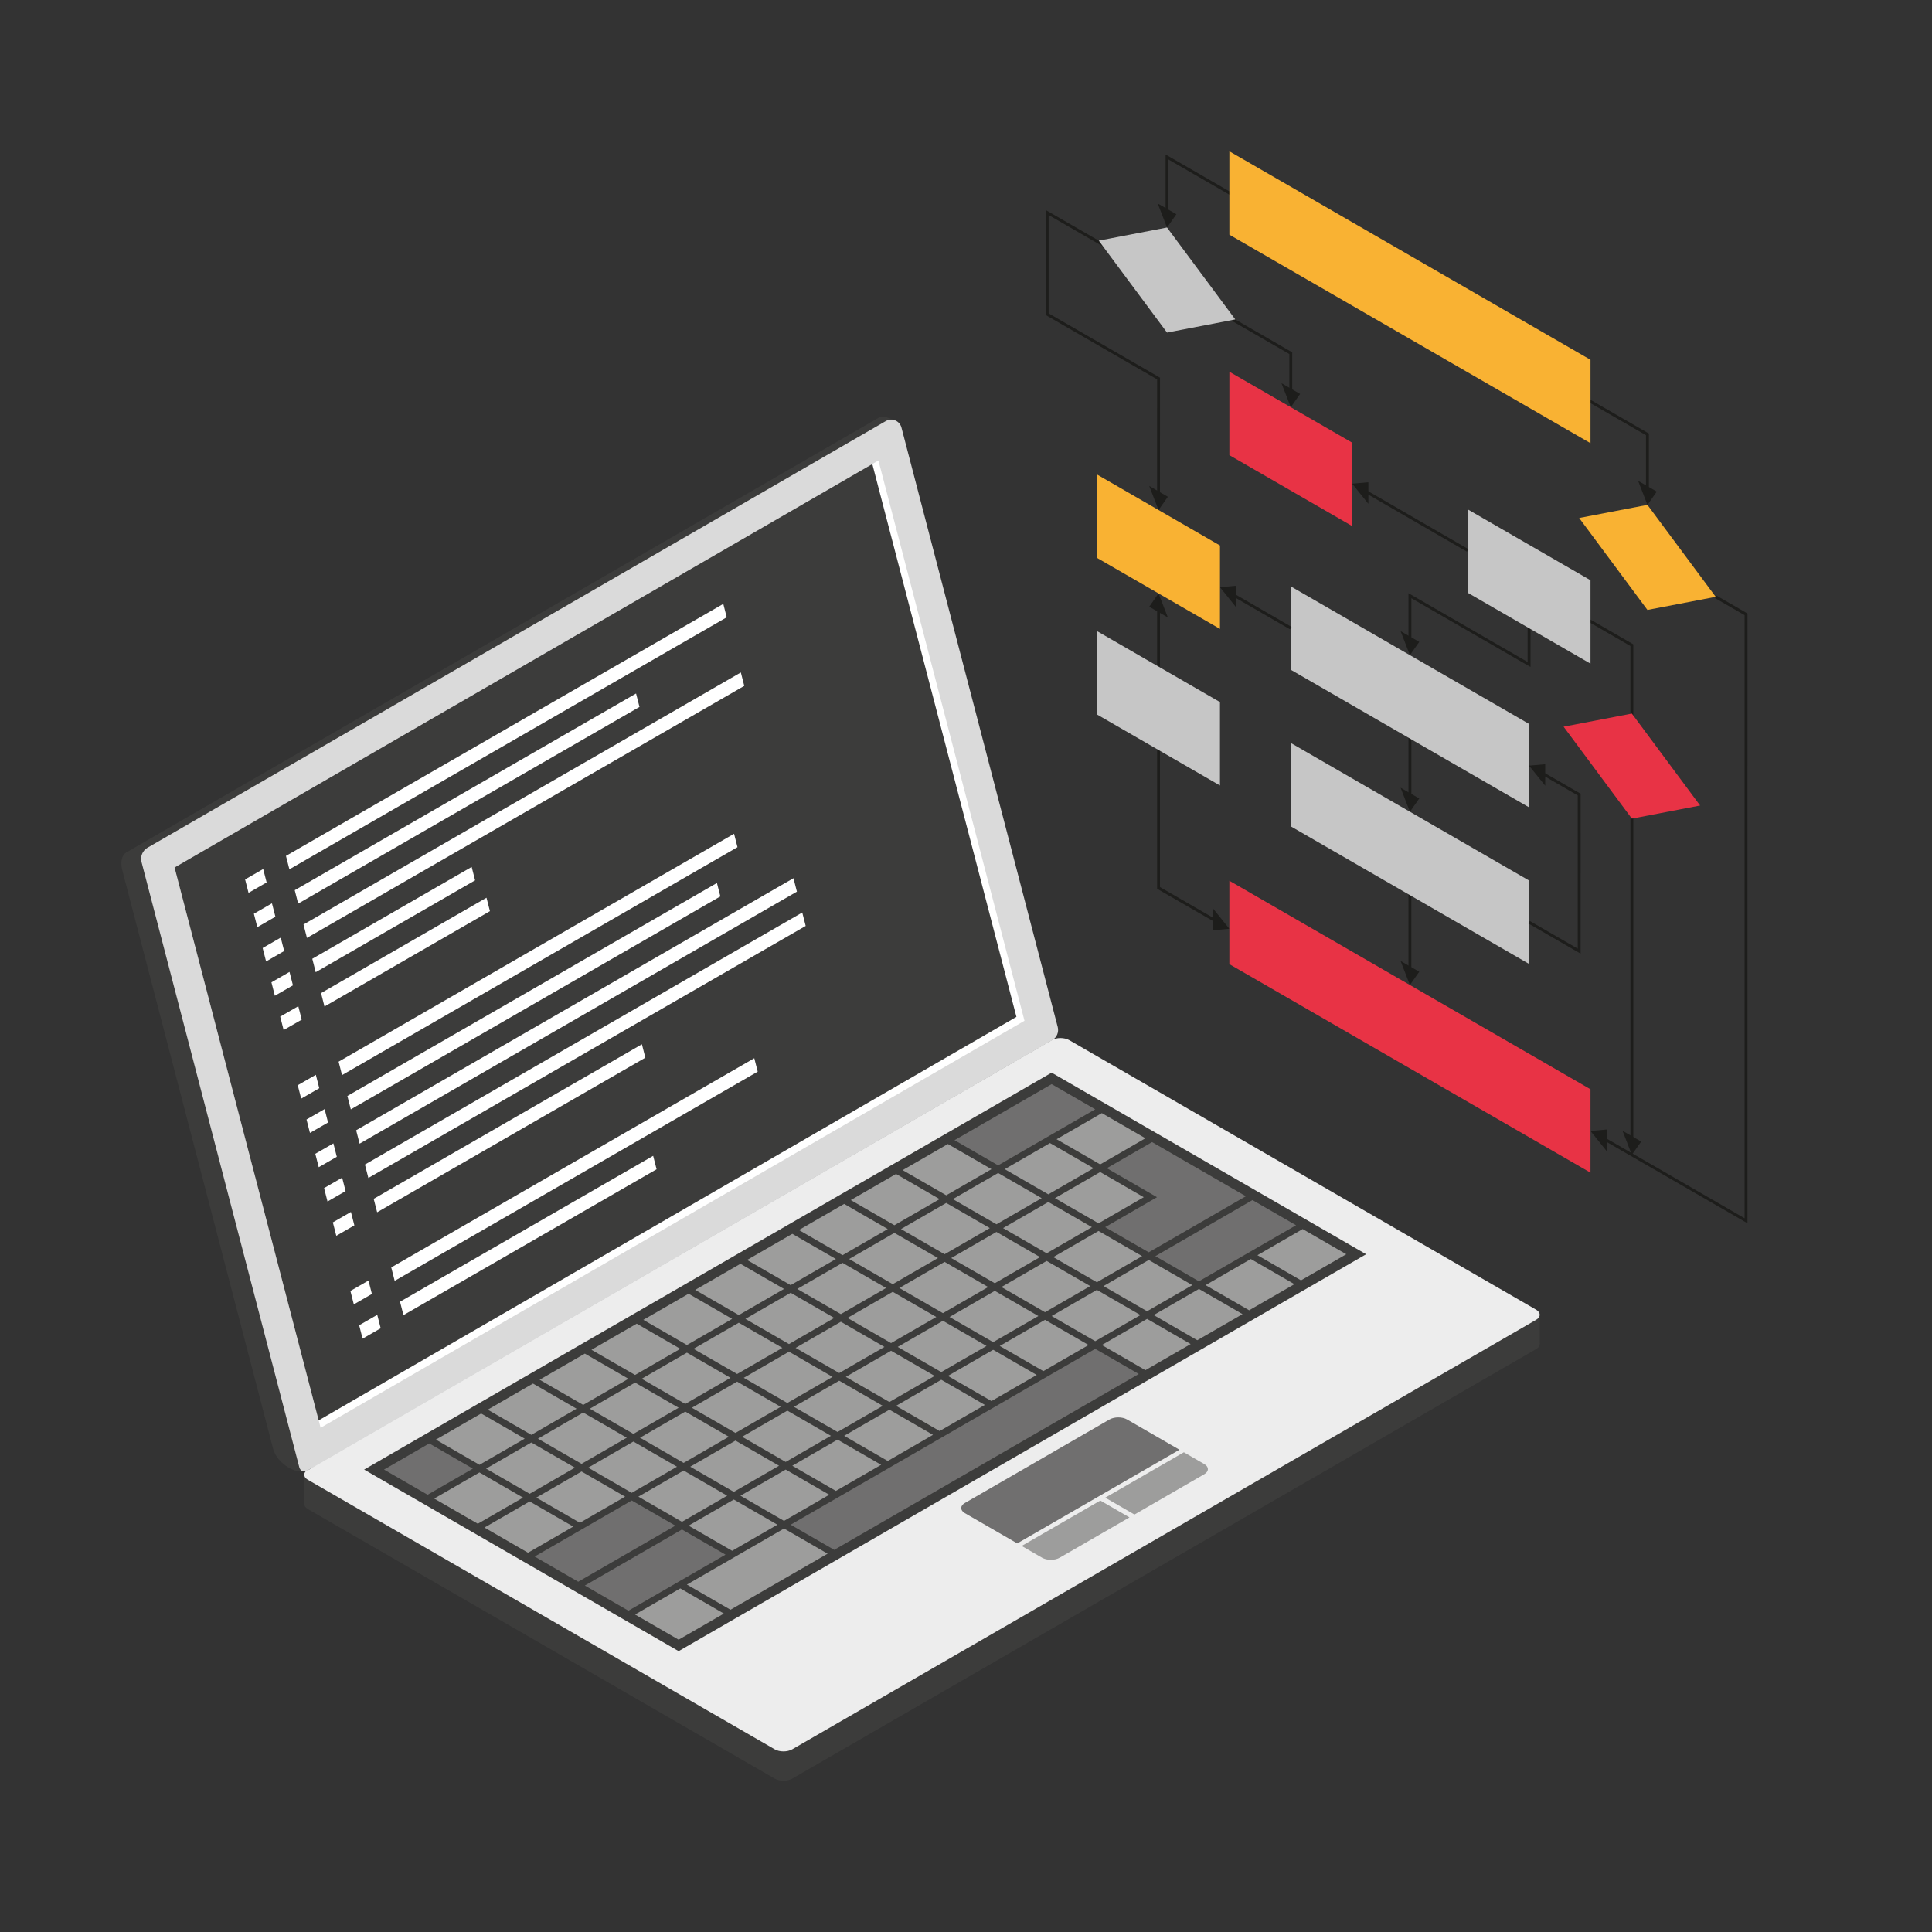 <?xml version="1.0" encoding="UTF-8"?><svg id="a" xmlns="http://www.w3.org/2000/svg" width="166" height="166" viewBox="0 0 166 166"><rect x="0" y="0" width="166" height="166" fill="#333333" stroke="none"/><defs><style>.b{fill:#f9b233;}.b,.c,.d,.e,.f,.g,.h,.i,.j,.k{stroke-width:0px;}.c{fill:#706f6f;}.d{fill:#3c3c3b;}.e{fill:#1d1d1b;}.f{fill:#c6c6c6;}.g{fill:#dadada;}.h{fill:#9d9d9c;}.i{fill:#fff;}.j{fill:#ededed;}.k{fill:#e83345;}</style></defs><polygon class="d" points="132.296 112.95 26.137 126.703 26.137 129.224 132.296 115.47 132.296 112.95"/><path class="d" d="M131.983,115.92l-63.91,36.899c-.417.241-1.095.241-1.512,0l-40.111-23.159c-.417-.241-.417-.632,0-.873l63.91-36.899c.417-.241,1.094-.241,1.512,0l40.111,23.159c.417.241.417.632,0,.873Z"/><path class="j" d="M131.983,113.402l-63.91,36.899c-.417.241-1.095.241-1.512,0l-40.111-23.159c-.417-.241-.417-.631,0-.873l63.91-36.899c.417-.241,1.094-.241,1.512,0l40.111,23.159c.417.241.417.632,0,.873Z"/><polygon class="d" points="81.444 97.309 80.306 97.966 76.988 99.882 75.85 100.539 72.532 102.455 71.394 103.112 68.076 105.028 66.938 105.685 63.62 107.6 62.481 108.257 59.163 110.173 58.026 110.83 54.707 112.746 53.569 113.403 50.251 115.319 49.113 115.976 45.795 117.892 44.657 118.549 41.338 120.465 40.2 121.122 36.882 123.038 35.744 123.695 31.288 126.268 35.602 128.758 36.74 129.415 39.916 131.249 41.054 131.906 44.23 133.74 45.368 134.397 48.544 136.231 49.681 136.887 52.858 138.721 53.996 139.378 58.31 141.869 62.766 139.296 63.904 138.64 71.678 134.151 72.816 133.494 98.416 118.713 99.554 118.056 102.872 116.14 104.01 115.484 107.329 113.567 108.466 112.911 111.784 110.994 112.923 110.338 117.379 107.765 113.064 105.274 111.927 104.617 108.75 102.783 107.613 102.126 100.123 97.802 98.985 97.145 95.809 95.311 94.671 94.654 90.357 92.163 81.444 97.309"/><polygon class="c" points="36.882 124.023 32.994 126.268 36.74 128.43 40.627 126.186 36.882 124.023"/><polygon class="h" points="41.339 121.45 37.451 123.695 41.196 125.857 45.083 123.613 41.339 121.45"/><polygon class="h" points="45.652 123.284 49.54 121.04 45.795 118.878 41.907 121.122 45.652 123.284"/><polygon class="h" points="50.251 116.305 46.363 118.549 50.109 120.712 53.996 118.467 50.251 116.305"/><polygon class="h" points="54.707 113.732 50.819 115.976 54.565 118.138 58.452 115.894 54.707 113.732"/><polygon class="h" points="59.164 111.159 55.276 113.403 59.021 115.566 62.908 113.321 59.164 111.159"/><polygon class="h" points="63.62 108.586 59.732 110.83 63.477 112.993 67.365 110.748 63.62 108.586"/><polygon class="h" points="68.076 106.013 64.188 108.258 67.933 110.42 71.821 108.176 68.076 106.013"/><polygon class="h" points="72.39 107.847 76.277 105.603 72.532 103.44 68.644 105.685 72.39 107.847"/><polygon class="h" points="76.846 105.274 80.733 103.03 76.989 100.868 73.101 103.112 76.846 105.274"/><polygon class="h" points="81.302 102.701 85.189 100.457 81.444 98.294 77.557 100.539 81.302 102.701"/><polygon class="c" points="82.013 97.966 85.759 100.128 94.102 95.311 90.357 93.149 82.013 97.966"/><polygon class="h" points="41.196 126.514 37.308 128.758 41.054 130.921 44.941 128.677 41.196 126.514"/><polygon class="h" points="45.652 123.941 41.764 126.186 45.51 128.348 49.397 126.103 45.652 123.941"/><polygon class="h" points="49.967 125.775 53.854 123.53 50.109 121.368 46.221 123.613 49.967 125.775"/><polygon class="h" points="54.565 118.795 50.677 121.04 54.422 123.202 58.31 120.957 54.565 118.795"/><polygon class="h" points="59.021 116.223 55.133 118.467 58.879 120.629 62.766 118.385 59.021 116.223"/><polygon class="h" points="63.477 113.65 59.589 115.894 63.335 118.056 67.222 115.812 63.477 113.65"/><polygon class="h" points="67.933 111.077 64.046 113.321 67.791 115.484 71.678 113.239 67.933 111.077"/><polygon class="h" points="72.39 108.504 68.502 110.748 72.248 112.911 76.135 110.666 72.39 108.504"/><polygon class="h" points="76.704 110.338 80.591 108.093 76.846 105.931 72.958 108.176 76.704 110.338"/><polygon class="h" points="81.16 107.765 85.047 105.52 81.302 103.358 77.415 105.603 81.16 107.765"/><polygon class="h" points="85.616 105.192 89.503 102.948 85.759 100.785 81.871 103.03 85.616 105.192"/><polygon class="h" points="90.215 98.212 86.327 100.457 90.072 102.619 93.96 100.374 90.215 98.212"/><polygon class="h" points="94.529 100.046 98.416 97.802 94.671 95.639 90.783 97.884 94.529 100.046"/><polygon class="h" points="45.51 129.005 41.623 131.249 45.368 133.412 49.255 131.167 45.51 129.005"/><polygon class="h" points="49.967 126.432 46.079 128.677 49.824 130.839 53.711 128.594 49.967 126.432"/><polygon class="h" points="54.28 128.266 58.168 126.021 54.422 123.859 50.535 126.103 54.28 128.266"/><polygon class="h" points="58.879 121.286 54.991 123.53 58.737 125.693 62.624 123.449 58.879 121.286"/><polygon class="h" points="63.335 118.713 59.448 120.957 63.193 123.12 67.08 120.876 63.335 118.713"/><polygon class="h" points="67.791 116.14 63.904 118.385 67.649 120.547 71.536 118.303 67.791 116.14"/><polygon class="h" points="72.248 113.567 68.36 115.812 72.105 117.974 75.993 115.73 72.248 113.567"/><polygon class="h" points="76.704 110.995 72.816 113.239 76.561 115.401 80.449 113.157 76.704 110.995"/><polygon class="h" points="81.018 112.828 84.905 110.584 81.16 108.422 77.273 110.666 81.018 112.828"/><polygon class="h" points="85.474 110.256 89.361 108.011 85.616 105.849 81.729 108.093 85.474 110.256"/><polygon class="h" points="89.93 107.683 93.817 105.438 90.072 103.276 86.185 105.52 89.93 107.683"/><polygon class="h" points="94.529 100.703 90.641 102.948 94.386 105.11 98.273 102.865 94.529 100.703"/><path class="c" d="M99.412,102.865l-4.456,2.573,3.745,2.162c4.066-2.347,8.344-4.817,8.344-4.817,0,0-.418-.242-8.059-4.653l-3.887,2.244,4.314,2.491Z"/><polygon class="c" points="54.28 128.923 45.937 133.74 49.682 135.903 58.026 131.085 54.28 128.923"/><polygon class="h" points="58.594 130.756 62.481 128.512 58.737 126.35 54.849 128.594 58.594 130.756"/><polygon class="h" points="63.193 123.777 59.305 126.021 63.05 128.184 66.938 125.939 63.193 123.777"/><polygon class="h" points="67.649 121.204 63.762 123.449 67.507 125.611 71.394 123.366 67.649 121.204"/><polygon class="h" points="72.105 118.631 68.218 120.876 71.963 123.038 75.85 120.793 72.105 118.631"/><polygon class="h" points="76.561 116.058 72.674 118.303 76.419 120.465 80.306 118.221 76.561 116.058"/><polygon class="h" points="81.018 113.485 77.131 115.73 80.875 117.892 84.763 115.648 81.018 113.485"/><polygon class="h" points="85.332 115.319 89.219 113.075 85.474 110.912 81.587 113.157 85.332 115.319"/><polygon class="h" points="89.788 112.746 93.675 110.502 89.93 108.34 86.043 110.584 89.788 112.746"/><polygon class="h" points="94.244 110.173 98.131 107.929 94.386 105.767 90.499 108.011 94.244 110.173"/><polygon class="c" points="59.969 134.944 62.339 133.576 58.594 131.413 50.251 136.231 53.996 138.393 58.452 135.82 59.969 134.944"/><polygon class="h" points="62.908 133.247 66.795 131.003 63.05 128.841 59.164 131.085 62.908 133.247"/><polygon class="h" points="67.507 126.268 63.62 128.512 67.365 130.675 71.251 128.43 67.507 126.268"/><polygon class="h" points="71.963 123.695 68.076 125.939 71.821 128.102 75.708 125.857 71.963 123.695"/><polygon class="h" points="76.419 121.122 72.532 123.366 76.277 125.529 80.164 123.284 76.419 121.122"/><polygon class="h" points="80.875 118.549 76.989 120.793 80.733 122.956 84.621 120.712 80.875 118.549"/><polygon class="h" points="85.332 115.976 81.444 118.221 85.189 120.383 89.077 118.138 85.332 115.976"/><polygon class="h" points="89.646 117.81 93.533 115.566 89.788 113.403 85.901 115.648 89.646 117.81"/><polygon class="h" points="94.102 115.237 97.99 112.993 94.244 110.83 90.357 113.075 94.102 115.237"/><polygon class="h" points="98.558 112.664 102.446 110.42 98.7 108.258 94.813 110.502 98.558 112.664"/><polygon class="c" points="103.014 110.091 111.358 105.274 107.613 103.112 99.269 107.929 103.014 110.091"/><polygon class="h" points="58.31 140.884 62.197 138.64 58.452 136.477 54.565 138.721 58.31 140.884"/><polygon class="h" points="63.477 133.576 59.021 136.149 62.766 138.311 67.222 135.738 68.644 134.917 71.11 133.494 67.365 131.332 64.9 132.755 63.477 133.576"/><path class="c" d="M71.678,133.166c5.516-3.185,13.937-8.046,26.169-15.109l-3.745-2.162c-12.338,7.123-20.652,11.924-26.169,15.109l3.745,2.162Z"/><polygon class="h" points="98.416 117.728 102.303 115.484 98.558 113.321 94.671 115.566 98.416 117.728"/><polygon class="h" points="102.872 115.155 106.76 112.911 103.014 110.748 99.127 112.993 102.872 115.155"/><polygon class="h" points="107.328 112.582 111.216 110.338 107.471 108.176 103.584 110.42 107.328 112.582"/><polygon class="h" points="111.784 110.01 115.672 107.765 111.927 105.603 108.04 107.847 111.784 110.01"/><path class="c" d="M101.341,124.563l-4.501-2.599c-.417-.241-1.094-.241-1.512,0l-12.426,7.174c-.417.241-.417.632,0,.873l4.501,2.599,13.938-8.047Z"/><path class="h" d="M87.783,132.829l1.752,1.011c.417.241,1.094.241,1.512,0l6-3.464-2.507-1.448-6.756,3.901Z"/><path class="h" d="M94.965,128.682l2.508,1.448,5.999-3.464c.417-.241.417-.632,0-.873l-1.752-1.011-6.756,3.9Z"/><path class="d" d="M76.897,36.104l-.863-.3c-.228-.038-.421.004-.575.108-.001-.003-64.618,37.338-64.618,37.338-.372.228-.519.807-.329,1.538l12.959,49.71c.309,1.184,1.912,2.245,2.914,1.869l.397-.23-9.932-42.069,61.492-35.553-.777-4.319,11.111,42.622c.266,1.022,1.089,1.95,1.838,2.073l.368-.65-13.985-52.138Z"/><path class="g" d="M77.455,36.738l13.426,51.504c.114.439-.078.901-.471,1.128L26.387,126.368c-.259.149-.59.011-.665-.278l-13.56-52.019c-.126-.482.086-.988.516-1.236l63.435-36.657c.523-.303,1.191-.024,1.343.561Z"/><polygon class="i" points="88.026 87.704 27.548 122.677 27.38 122.04 14.998 74.536 74.951 39.871 75.476 39.565 88.026 87.704"/><polygon class="d" points="87.333 87.371 27.38 122.04 14.998 74.536 74.951 39.871 87.333 87.371"/><rect class="e" x="121.019" y="59.875" width=".248" height="8.54"/><polygon class="e" points="121.944 68.607 121.143 69.747 120.341 67.682 121.944 68.607"/><rect class="e" x="121.018" y="75.133" width=".248" height="8.168"/><polygon class="e" points="121.944 83.494 121.143 84.633 120.341 82.569 121.944 83.494"/><polygon class="e" points="131.504 57.308 131.505 51.424 131.257 51.424 131.256 56.879 121.019 50.969 121.019 54.96 121.267 54.96 121.267 51.397 131.504 57.308"/><polygon class="e" points="121.944 55.152 121.143 56.292 120.342 54.227 121.944 55.152"/><path class="e" d="M141.426,42.047h.248v-4.797c-.062-.035-13.427-7.751-13.427-7.751l-.124.214,13.303,7.68v4.653Z"/><polygon class="e" points="142.352 42.239 141.55 43.379 140.749 41.314 142.352 42.239"/><path class="e" d="M110.782,33.658h.248v-3.383c-.062-.035-13.427-7.752-13.427-7.752l-.124.214,13.303,7.681v3.24Z"/><polygon class="e" points="111.708 33.849 110.906 34.989 110.105 32.924 111.708 33.849"/><path class="e" d="M140.088,62.837h.248v-7.477c-.062-.035-13.426-7.751-13.426-7.751l-.124.214,13.303,7.68v7.334Z"/><polygon class="e" points="141.013 63.029 140.212 64.168 139.41 62.104 141.013 63.029"/><polygon class="e" points="150.146 105.103 150.147 52.711 147.478 51.171 147.354 51.386 149.899 52.855 149.898 104.675 137.873 97.732 137.749 97.946 150.146 105.103"/><polygon class="e" points="138.045 98.9 136.657 97.173 138.045 97.049 138.045 98.9"/><polygon class="e" points="113.575 21.314 113.699 21.099 100.148 13.276 100.148 18.215 100.397 18.215 100.397 13.704 113.575 21.314"/><polygon class="e" points="101.074 18.407 100.272 19.547 99.471 17.482 101.074 18.407"/><path class="e" d="M104.413,79.246l.124-.214-4.869-2.812v-15.36h-.248v15.504c.062.035,4.993,2.882,4.993,2.882Z"/><polygon class="e" points="104.24 78.078 105.628 79.805 104.24 79.928 104.24 78.078"/><rect class="e" x="121.596" y="39.695" width=".248" height="10.121" transform="translate(22.03 127.706) rotate(-59.951)"/><polygon class="e" points="117.572 43.286 116.184 41.559 117.572 41.435 117.572 43.286"/><rect class="e" x="99.42" y="52.319" width=".248" height="4.958"/><polygon class="e" points="98.743 52.128 99.544 50.988 100.345 53.053 98.743 52.128"/><path class="e" d="M99.668,42.49l.001-10.039c-.062-.035-9.569-5.524-9.569-5.524v-8.451l13.178,7.608.124-.214-13.551-7.823v9.023c.062.035,9.569,5.524,9.569,5.524l-.001,9.896h.248Z"/><polygon class="e" points="100.345 42.682 99.544 43.822 98.743 41.757 100.345 42.682"/><polygon class="b" points="105.629 20.166 136.658 38.08 136.658 30.914 105.629 13 105.629 20.166"/><polygon class="k" points="105.628 82.842 136.657 100.756 136.657 93.591 105.628 75.676 105.628 82.842"/><polygon class="f" points="110.906 57.548 131.38 69.368 131.38 62.202 110.906 50.382 110.906 57.548"/><polygon class="f" points="110.906 71.002 131.38 82.823 131.38 75.657 110.906 63.837 110.906 71.002"/><polygon class="f" points="126.103 50.928 136.658 57.022 136.658 49.856 126.103 43.763 126.103 50.928"/><polygon class="k" points="105.629 39.108 116.184 45.202 116.184 38.036 105.629 31.942 105.629 39.108"/><polygon class="f" points="100.272 19.547 106.137 27.447 100.272 28.575 94.407 20.675 100.272 19.547"/><polygon class="b" points="141.55 43.379 147.416 51.279 141.55 52.406 135.685 44.506 141.55 43.379"/><polygon class="k" points="140.212 61.311 146.077 69.211 140.212 70.338 134.347 62.438 140.212 61.311"/><path class="e" d="M135.809,81.939l.001-13.741c-.062-.035-3.214-1.855-3.214-1.855l-.124.214,3.09,1.785-.001,13.169-4.119-2.378-.124.214,4.491,2.592Z"/><polygon class="e" points="132.768 67.511 131.38 65.785 132.768 65.661 132.768 67.511"/><rect class="e" x="108.317" y="49.694" width=".247" height="5.694" transform="translate(8.657 120.092) rotate(-59.948)"/><polygon class="e" points="106.209 52.178 104.822 50.452 106.209 50.328 106.209 52.178"/><rect class="e" x="140.088" y="70.338" width=".248" height="27.556"/><polygon class="e" points="141.012 98.085 140.211 99.225 139.41 97.16 141.012 98.085"/><polygon class="b" points="94.266 47.941 104.821 54.035 104.822 46.869 94.266 40.775 94.266 47.941"/><polygon class="f" points="94.266 61.396 104.821 67.489 104.821 60.324 94.266 54.23 94.266 61.396"/><polygon class="i" points="22.613 74.668 21.06 75.563 21.355 76.716 22.909 75.821 22.613 74.668"/><polygon class="i" points="24.57 73.541 24.865 74.694 62.441 53.039 62.146 51.886 24.57 73.541"/><polygon class="i" points="23.367 77.615 21.814 78.51 22.109 79.663 23.663 78.767 23.367 77.615"/><polygon class="i" points="25.324 76.487 25.619 77.64 54.946 60.74 54.651 59.587 25.324 76.487"/><polygon class="i" points="24.121 80.561 22.568 81.456 22.863 82.609 24.416 81.714 24.121 80.561"/><polygon class="i" points="26.078 79.434 26.373 80.587 63.949 58.932 63.654 57.779 26.078 79.434"/><polygon class="i" points="26.832 82.38 27.126 83.533 40.821 75.641 40.526 74.489 26.832 82.38"/><polygon class="i" points="24.875 83.507 23.322 84.403 23.617 85.556 25.17 84.661 24.875 83.507"/><polygon class="i" points="25.629 86.454 24.076 87.349 24.37 88.502 25.924 87.607 25.629 86.454"/><polygon class="i" points="27.585 85.327 27.88 86.48 42.096 78.288 41.8 77.135 27.585 85.327"/><polygon class="i" points="27.137 92.347 25.583 93.242 25.878 94.395 27.432 93.5 27.137 92.347"/><polygon class="i" points="29.093 91.22 29.388 92.373 63.366 72.792 63.072 71.639 29.093 91.22"/><polygon class="i" points="27.891 95.294 26.337 96.189 26.632 97.342 28.186 96.447 27.891 95.294"/><polygon class="i" points="29.847 94.166 30.142 95.319 61.895 77.021 61.6 75.868 29.847 94.166"/><polygon class="i" points="28.645 98.24 27.091 99.135 27.386 100.288 28.939 99.393 28.645 98.24"/><polygon class="i" points="30.601 97.113 30.896 98.266 68.472 76.611 68.177 75.458 30.601 97.113"/><polygon class="i" points="31.355 100.059 31.65 101.212 69.226 79.558 68.931 78.405 31.355 100.059"/><polygon class="i" points="29.398 101.187 27.845 102.082 28.14 103.235 29.693 102.34 29.398 101.187"/><polygon class="i" points="30.152 104.133 28.599 105.028 28.894 106.181 30.447 105.286 30.152 104.133"/><polygon class="i" points="32.108 103.006 32.404 104.159 55.449 90.878 55.154 89.725 32.108 103.006"/><polygon class="i" points="33.616 108.899 33.911 110.052 65.104 92.076 64.809 90.923 33.616 108.899"/><polygon class="i" points="31.66 110.026 30.107 110.921 30.401 112.074 31.955 111.179 31.66 110.026"/><polygon class="i" points="32.414 112.972 30.86 113.868 31.155 115.021 32.709 114.125 32.414 112.972"/><polygon class="i" points="34.37 111.845 34.665 112.998 56.415 100.464 56.12 99.311 34.37 111.845"/></svg>